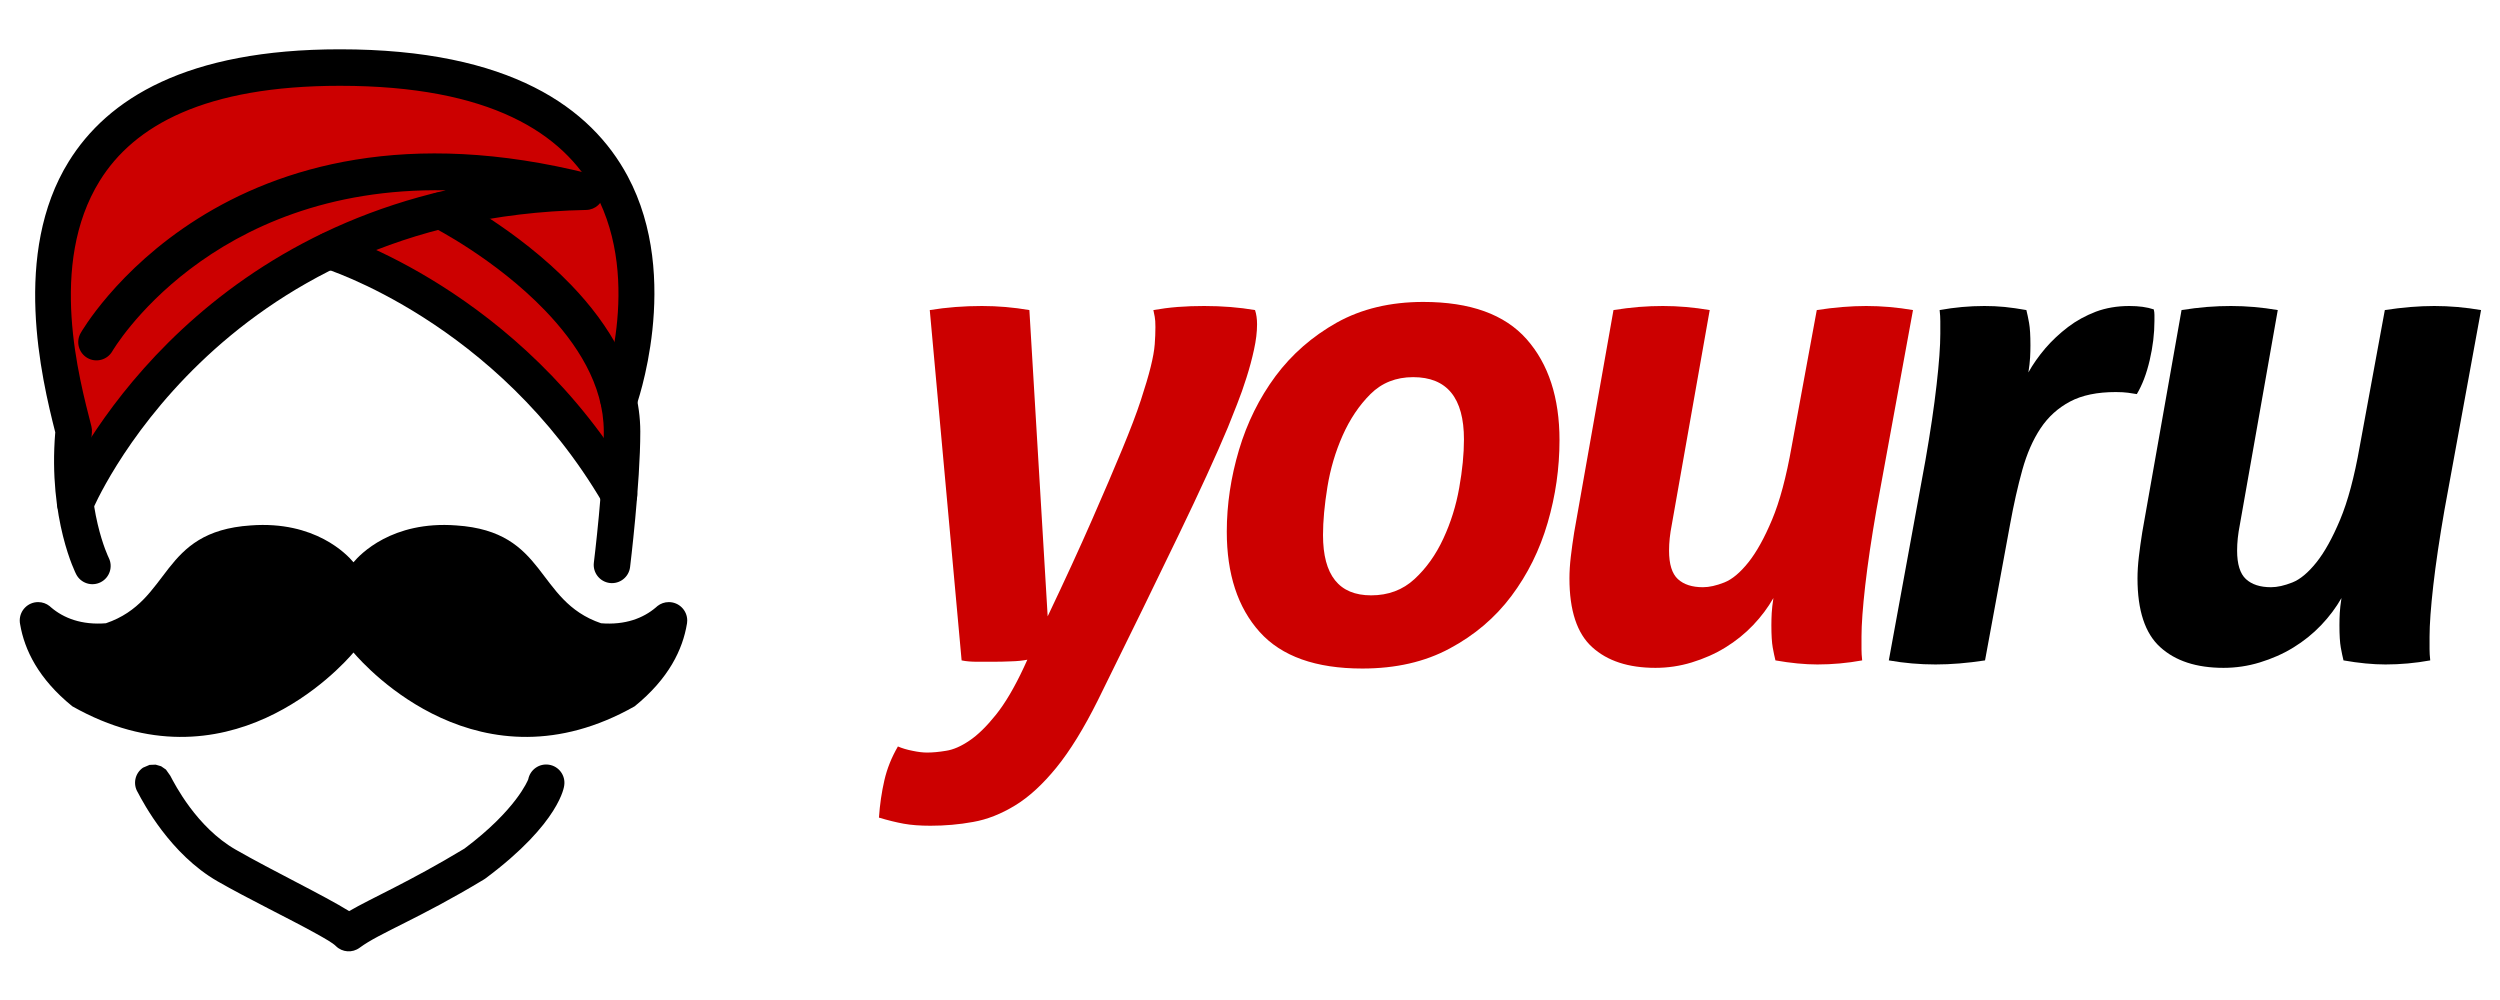 <?xml version="1.0" encoding="UTF-8" standalone="no"?>
<!DOCTYPE svg PUBLIC "-//W3C//DTD SVG 1.1//EN" "http://www.w3.org/Graphics/SVG/1.1/DTD/svg11.dtd">
<svg width="100%" height="100%" viewBox="0 0 1000 400" version="1.1" xmlns="http://www.w3.org/2000/svg" xmlns:xlink="http://www.w3.org/1999/xlink" xml:space="preserve" xmlns:serif="http://www.serif.com/" style="fill-rule:evenodd;clip-rule:evenodd;stroke-linejoin:round;stroke-miterlimit:2;">
    <rect id="ArtBoard1" x="0" y="0" width="1000" height="400" style="fill:none;"/>
    <g id="ArtBoard11" serif:id="ArtBoard1">
        <g transform="matrix(0.584,0,0,0.584,-1157.28,-1252.4)">
            <path d="M2051.33,2464.93C2031.36,2496.81 2026.84,2431.92 2026.84,2431.92C2026.84,2431.92 1958.36,2191.37 2217.3,2188.48C2454.61,2185.84 2414.22,2394.32 2414.22,2394.32C2414.22,2394.32 2410.67,2461.45 2395.59,2464.93C2295.64,2331.53 2206.6,2319.82 2206.6,2319.82C2206.6,2319.82 2092.39,2380.78 2051.33,2464.93Z" style="fill:rgb(204,0,0);"/>
        </g>
        <g transform="matrix(0.584,0,0,0.584,-596.212,-459.863)">
            <path d="M1317.08,942.833C1310.91,939.73 1308.43,932.208 1311.54,926.046C1314.64,919.885 1322.16,917.402 1328.32,920.505C1328.32,920.505 1374.9,943.952 1412.18,982.702C1438.22,1009.77 1459.41,1044.2 1459.47,1082.98C1459.52,1118.52 1452.47,1175.87 1452.47,1175.87C1451.63,1182.72 1445.39,1187.59 1438.54,1186.75C1431.69,1185.9 1426.82,1179.66 1427.66,1172.81C1427.66,1172.81 1434.52,1117.37 1434.47,1083.02C1434.42,1050.75 1415.83,1022.56 1394.16,1000.03C1359.89,964.407 1317.08,942.833 1317.08,942.833Z"/>
        </g>
        <g transform="matrix(0.584,0,0,0.584,-596.212,-459.863)">
            <path d="M1097.85,1027.99C1094.42,1033.97 1086.77,1036.05 1080.79,1032.62C1074.8,1029.19 1072.73,1021.54 1076.16,1015.56C1076.16,1015.56 1173.75,842.937 1425.24,906.624C1431.31,908.16 1435.31,913.945 1434.59,920.162C1433.88,926.38 1428.68,931.113 1422.43,931.239C1167.75,936.368 1084.07,1137.16 1084.07,1137.16C1081.43,1143.53 1074.12,1146.57 1067.74,1143.93C1061.37,1141.29 1058.33,1133.98 1060.97,1127.6C1060.97,1127.6 1128.44,963.421 1326.26,917.783C1163.66,914.785 1097.85,1027.99 1097.85,1027.99Z"/>
        </g>
        <g transform="matrix(0.584,0,0,0.584,-597.077,-459.863)">
            <path d="M1244.21,971.12C1237.62,969.105 1233.9,962.112 1235.91,955.514C1237.92,948.916 1244.92,945.195 1251.52,947.209C1251.52,947.209 1378.82,985.81 1457.14,1119.86C1460.62,1125.82 1458.61,1133.48 1452.66,1136.96C1446.7,1140.44 1439.04,1138.43 1435.56,1132.47C1362.54,1007.51 1244.21,971.12 1244.21,971.12Z"/>
        </g>
        <g transform="matrix(0.584,0,0,0.584,-596.212,-459.863)">
            <path d="M1382.73,1321.2C1383.99,1314.64 1390.23,1310.19 1396.89,1311.21C1403.71,1312.25 1408.4,1318.62 1407.36,1325.44C1407.36,1325.44 1404.99,1350.72 1353.44,1389.1C1353.12,1389.33 1352.78,1389.56 1352.44,1389.77C1307.82,1416.74 1280.82,1426.46 1267.22,1436.58C1262.25,1440.27 1255.33,1439.77 1250.94,1435.41C1248.78,1433.26 1243.81,1430.43 1237.42,1426.88C1219.3,1416.79 1190.95,1403.14 1169.88,1391.05C1137.54,1372.5 1118.99,1337.18 1115.43,1330.41C1115.39,1330.34 1115.35,1330.26 1115.31,1330.19C1111.77,1324.53 1113.31,1317.02 1118.88,1313.23L1123.35,1311.33L1127.53,1311.17L1131.27,1312.27L1134.58,1314.55L1137.56,1318.78C1140.51,1324.39 1155.52,1353.99 1182.32,1369.37C1207.61,1383.88 1242.93,1400.84 1260.05,1411.49C1275.44,1402.5 1300.87,1391.68 1339,1368.68C1374.47,1342.14 1382.46,1321.9 1382.73,1321.2Z"/>
        </g>
        <g transform="matrix(0.584,0,0,0.584,-596.212,-463.105)">
            <path d="M1095.36,1174.98C1098.48,1181.14 1096.01,1188.66 1089.85,1191.78C1083.7,1194.89 1076.17,1192.43 1073.06,1186.27C1073.06,1186.27 1053.79,1148.93 1058.76,1089.1C1049.2,1051.49 1029.1,966.382 1067.98,903.653C1094.62,860.678 1148.63,826.756 1253.76,826.756C1370.67,826.756 1425.85,867.088 1450.8,913.628C1488.45,983.86 1456.49,1071.64 1456.49,1071.64C1454.11,1078.11 1446.91,1081.43 1440.44,1079.05C1433.97,1076.66 1430.64,1069.47 1433.03,1063C1433.03,1063 1461.54,986.572 1428.77,925.44C1406.77,884.401 1356.85,851.756 1253.76,851.756C1161.25,851.756 1112.67,879.008 1089.23,916.824C1053.72,974.103 1075.16,1052.28 1083.51,1084.97C1083.87,1086.36 1083.98,1087.79 1083.85,1089.21C1078.99,1141.91 1095.36,1174.98 1095.36,1174.98Z"/>
        </g>
        <g transform="matrix(0.664,0,0,0.664,-630.531,-1434.48)">
            <path d="M961.73,2536.5C961.659,2536.13 961.598,2535.76 961.549,2535.39C961.505,2534.99 961.482,2534.58 961.482,2534.16C961.482,2528.04 966.452,2523.07 972.573,2523.07C975.17,2523.07 977.559,2523.96 979.45,2525.46C979.756,2525.7 980.048,2525.96 980.327,2526.23C987.888,2532.7 998.748,2536.99 1013.4,2535.82C1053.32,2522.21 1045.44,2480.55 1100.65,2476.88C1139.38,2473.98 1158.65,2494.4 1162.54,2499.09C1166.43,2494.4 1185.71,2473.98 1224.44,2476.88C1279.64,2480.55 1271.77,2522.21 1311.69,2535.82C1326.28,2536.99 1337.12,2532.73 1344.68,2526.3C1345,2525.98 1345.35,2525.68 1345.71,2525.4C1347.59,2523.94 1349.94,2523.07 1352.5,2523.07C1358.62,2523.07 1363.59,2528.04 1363.59,2534.16C1363.59,2534.72 1363.55,2535.27 1363.47,2535.8C1363.46,2535.9 1363.44,2536 1363.42,2536.09C1360.88,2551.54 1352.54,2569.13 1331.91,2585.85C1238.91,2638.48 1170.37,2562.64 1162.54,2553.44C1154.72,2562.64 1086.18,2638.48 993.172,2585.85C972.731,2569.28 964.352,2551.85 961.73,2536.5Z"/>
        </g>
        <g transform="matrix(5.421,0,0,5.421,-3463.3,-15984.8)">
            <path d="M707.472,2971.56C708.706,2971.36 709.989,2971.26 711.322,2971.26C712.489,2971.26 713.656,2971.36 714.822,2971.56L716.172,2994.16C717.472,2991.43 718.564,2989.05 719.447,2987.03C720.331,2985.02 721.072,2983.28 721.672,2981.83C722.272,2980.38 722.731,2979.18 723.047,2978.21C723.364,2977.24 723.606,2976.43 723.772,2975.76C723.939,2975.09 724.039,2974.53 724.072,2974.08C724.106,2973.63 724.122,2973.21 724.122,2972.81C724.122,2972.48 724.106,2972.23 724.072,2972.06C724.039,2971.89 724.006,2971.73 723.972,2971.56C724.539,2971.46 725.139,2971.38 725.772,2971.33C726.406,2971.28 727.056,2971.26 727.722,2971.26C729.056,2971.26 730.306,2971.36 731.472,2971.56C731.572,2971.86 731.622,2972.21 731.622,2972.61C731.622,2973.18 731.547,2973.8 731.397,2974.48C731.247,2975.17 731.064,2975.85 730.847,2976.53C730.631,2977.22 730.397,2977.88 730.147,2978.51C729.897,2979.14 729.672,2979.71 729.472,2980.21C728.606,2982.28 727.397,2984.92 725.847,2988.13C724.297,2991.35 722.306,2995.43 719.872,3000.36C718.839,3002.43 717.822,3004.08 716.822,3005.31C715.822,3006.54 714.806,3007.48 713.772,3008.11C712.739,3008.74 711.706,3009.15 710.672,3009.33C709.639,3009.52 708.589,3009.61 707.522,3009.61C706.756,3009.61 706.097,3009.56 705.547,3009.46C704.997,3009.36 704.389,3009.21 703.722,3009.01C703.789,3008.04 703.922,3007.13 704.122,3006.26C704.322,3005.39 704.656,3004.56 705.122,3003.76C705.422,3003.89 705.781,3004 706.197,3004.08C706.614,3004.17 706.972,3004.21 707.272,3004.21C707.672,3004.21 708.139,3004.17 708.672,3004.08C709.206,3004 709.781,3003.75 710.397,3003.33C711.014,3002.92 711.664,3002.28 712.347,3001.43C713.031,3000.58 713.722,2999.41 714.422,2997.91L714.672,2997.36C714.306,2997.43 713.906,2997.47 713.472,2997.48C713.039,2997.5 712.589,2997.51 712.122,2997.51L710.972,2997.51C710.539,2997.51 710.156,2997.48 709.822,2997.41L707.472,2971.56Z" style="fill:rgb(204,0,0);fill-rule:nonzero;"/>
        </g>
        <g transform="matrix(5.421,0,0,5.421,-3457.79,-15984.8)">
            <path d="M738.372,2998.01C734.939,2998.01 732.414,2997.11 730.797,2995.31C729.181,2993.51 728.372,2991.04 728.372,2987.91C728.372,2985.91 728.672,2983.9 729.272,2981.88C729.872,2979.87 730.772,2978.05 731.972,2976.43C733.172,2974.82 734.681,2973.5 736.497,2972.48C738.314,2971.47 740.439,2970.96 742.872,2970.96C746.339,2970.96 748.881,2971.88 750.497,2973.71C752.114,2975.54 752.922,2978.03 752.922,2981.16C752.922,2983.23 752.631,2985.26 752.047,2987.26C751.464,2989.26 750.572,2991.06 749.372,2992.66C748.172,2994.26 746.656,2995.55 744.822,2996.53C742.989,2997.52 740.839,2998.01 738.372,2998.01ZM739.022,2992.61C740.289,2992.61 741.356,2992.21 742.222,2991.41C743.089,2990.61 743.797,2989.62 744.347,2988.43C744.897,2987.25 745.289,2986 745.522,2984.68C745.756,2983.37 745.872,2982.18 745.872,2981.11C745.872,2978.04 744.622,2976.51 742.122,2976.51C740.856,2976.51 739.806,2976.93 738.972,2977.76C738.139,2978.59 737.456,2979.61 736.922,2980.81C736.389,2982.01 736.014,2983.28 735.797,2984.61C735.581,2985.94 735.472,2987.13 735.472,2988.16C735.472,2991.13 736.656,2992.61 739.022,2992.61Z" style="fill:rgb(204,0,0);fill-rule:nonzero;"/>
        </g>
        <g transform="matrix(5.421,0,0,5.421,-3463.3,-15984.8)">
            <path d="M757.922,2971.56C758.556,2971.46 759.181,2971.38 759.797,2971.33C760.414,2971.28 761.006,2971.26 761.572,2971.26C762.706,2971.26 763.856,2971.36 765.022,2971.56L762.222,2987.41C762.089,2988.08 762.022,2988.71 762.022,2989.31C762.022,2990.31 762.239,2991.01 762.672,2991.41C763.106,2991.81 763.722,2992.01 764.522,2992.01C764.989,2992.01 765.514,2991.89 766.097,2991.66C766.681,2991.43 767.272,2990.93 767.872,2990.18C768.472,2989.43 769.056,2988.38 769.622,2987.03C770.189,2985.68 770.672,2983.88 771.072,2981.61L772.922,2971.56C774.222,2971.36 775.439,2971.26 776.572,2971.26C777.706,2971.26 778.856,2971.36 780.022,2971.56L777.322,2986.31C776.956,2988.41 776.681,2990.27 776.497,2991.88C776.314,2993.5 776.222,2994.76 776.222,2995.66L776.222,2996.58C776.222,2996.83 776.239,2997.11 776.272,2997.41C775.172,2997.61 774.072,2997.71 772.972,2997.71C772.039,2997.71 771.006,2997.61 769.872,2997.41C769.806,2997.14 769.739,2996.83 769.672,2996.46C769.606,2996.09 769.572,2995.54 769.572,2994.81C769.572,2994.51 769.581,2994.21 769.597,2993.91C769.614,2993.61 769.656,2993.24 769.722,2992.81C769.322,2993.51 768.822,2994.18 768.222,2994.81C767.622,2995.44 766.939,2995.99 766.172,2996.46C765.406,2996.93 764.581,2997.29 763.697,2997.56C762.814,2997.83 761.922,2997.96 761.022,2997.96C759.022,2997.96 757.464,2997.45 756.347,2996.43C755.231,2995.42 754.672,2993.73 754.672,2991.36C754.672,2990.86 754.706,2990.33 754.772,2989.76C754.839,2989.19 754.922,2988.59 755.022,2987.96L757.922,2971.56Z" style="fill:rgb(204,0,0);fill-rule:nonzero;"/>
        </g>
        <g transform="matrix(5.421,0,0,5.421,-3474.33,-15984.8)">
            <path d="M782.972,2982.66C783.339,2980.56 783.614,2978.7 783.797,2977.08C783.981,2975.47 784.072,2974.21 784.072,2973.31L784.072,2972.38C784.072,2972.13 784.056,2971.86 784.022,2971.56C785.122,2971.36 786.222,2971.26 787.322,2971.26C787.822,2971.26 788.322,2971.28 788.822,2971.33C789.322,2971.38 789.856,2971.46 790.422,2971.56C790.489,2971.83 790.556,2972.14 790.622,2972.51C790.689,2972.88 790.722,2973.43 790.722,2974.16C790.722,2974.46 790.714,2974.76 790.697,2975.06C790.681,2975.36 790.639,2975.73 790.572,2976.16C790.906,2975.56 791.322,2974.97 791.822,2974.38C792.322,2973.8 792.881,2973.28 793.497,2972.81C794.114,2972.34 794.797,2971.97 795.547,2971.68C796.297,2971.4 797.122,2971.26 798.022,2971.26C798.722,2971.26 799.322,2971.34 799.822,2971.51C799.856,2971.64 799.872,2971.78 799.872,2971.91L799.872,2972.36C799.872,2973.29 799.756,2974.26 799.522,2975.26C799.289,2976.26 798.972,2977.09 798.572,2977.76C798.372,2977.73 798.156,2977.69 797.922,2977.66C797.689,2977.63 797.389,2977.61 797.022,2977.61C795.656,2977.61 794.531,2977.84 793.647,2978.31C792.764,2978.78 792.039,2979.43 791.472,2980.28C790.906,2981.13 790.456,2982.16 790.122,2983.36C789.789,2984.56 789.489,2985.89 789.222,2987.36L787.372,2997.41C786.072,2997.61 784.856,2997.71 783.722,2997.71C782.556,2997.71 781.406,2997.61 780.272,2997.41L782.972,2982.66Z" style="fill-rule:nonzero;"/>
        </g>
        <g transform="matrix(5.421,0,0,5.421,-3474.33,-15984.8)">
            <path d="M801.872,2971.56C802.506,2971.46 803.131,2971.38 803.747,2971.33C804.364,2971.28 804.956,2971.26 805.522,2971.26C806.656,2971.26 807.806,2971.36 808.972,2971.56L806.172,2987.41C806.039,2988.08 805.972,2988.71 805.972,2989.31C805.972,2990.31 806.189,2991.01 806.622,2991.41C807.056,2991.81 807.672,2992.01 808.472,2992.01C808.939,2992.01 809.464,2991.89 810.047,2991.66C810.631,2991.43 811.222,2990.93 811.822,2990.18C812.422,2989.43 813.006,2988.38 813.572,2987.03C814.139,2985.68 814.622,2983.88 815.022,2981.61L816.872,2971.56C818.172,2971.36 819.389,2971.26 820.522,2971.26C821.656,2971.26 822.806,2971.36 823.972,2971.56L821.272,2986.31C820.906,2988.41 820.631,2990.27 820.447,2991.88C820.264,2993.5 820.172,2994.76 820.172,2995.66L820.172,2996.58C820.172,2996.83 820.189,2997.11 820.222,2997.41C819.122,2997.61 818.022,2997.71 816.922,2997.71C815.989,2997.71 814.956,2997.61 813.822,2997.41C813.756,2997.14 813.689,2996.83 813.622,2996.46C813.556,2996.09 813.522,2995.54 813.522,2994.81C813.522,2994.51 813.531,2994.21 813.547,2993.91C813.564,2993.61 813.606,2993.24 813.672,2992.81C813.272,2993.51 812.772,2994.18 812.172,2994.81C811.572,2995.44 810.889,2995.99 810.122,2996.46C809.356,2996.93 808.531,2997.29 807.647,2997.56C806.764,2997.83 805.872,2997.96 804.972,2997.96C802.972,2997.96 801.414,2997.45 800.297,2996.43C799.181,2995.42 798.622,2993.73 798.622,2991.36C798.622,2990.86 798.656,2990.33 798.722,2989.76C798.789,2989.19 798.872,2988.59 798.972,2987.96L801.872,2971.56Z" style="fill-rule:nonzero;"/>
        </g>
    </g>
</svg>
